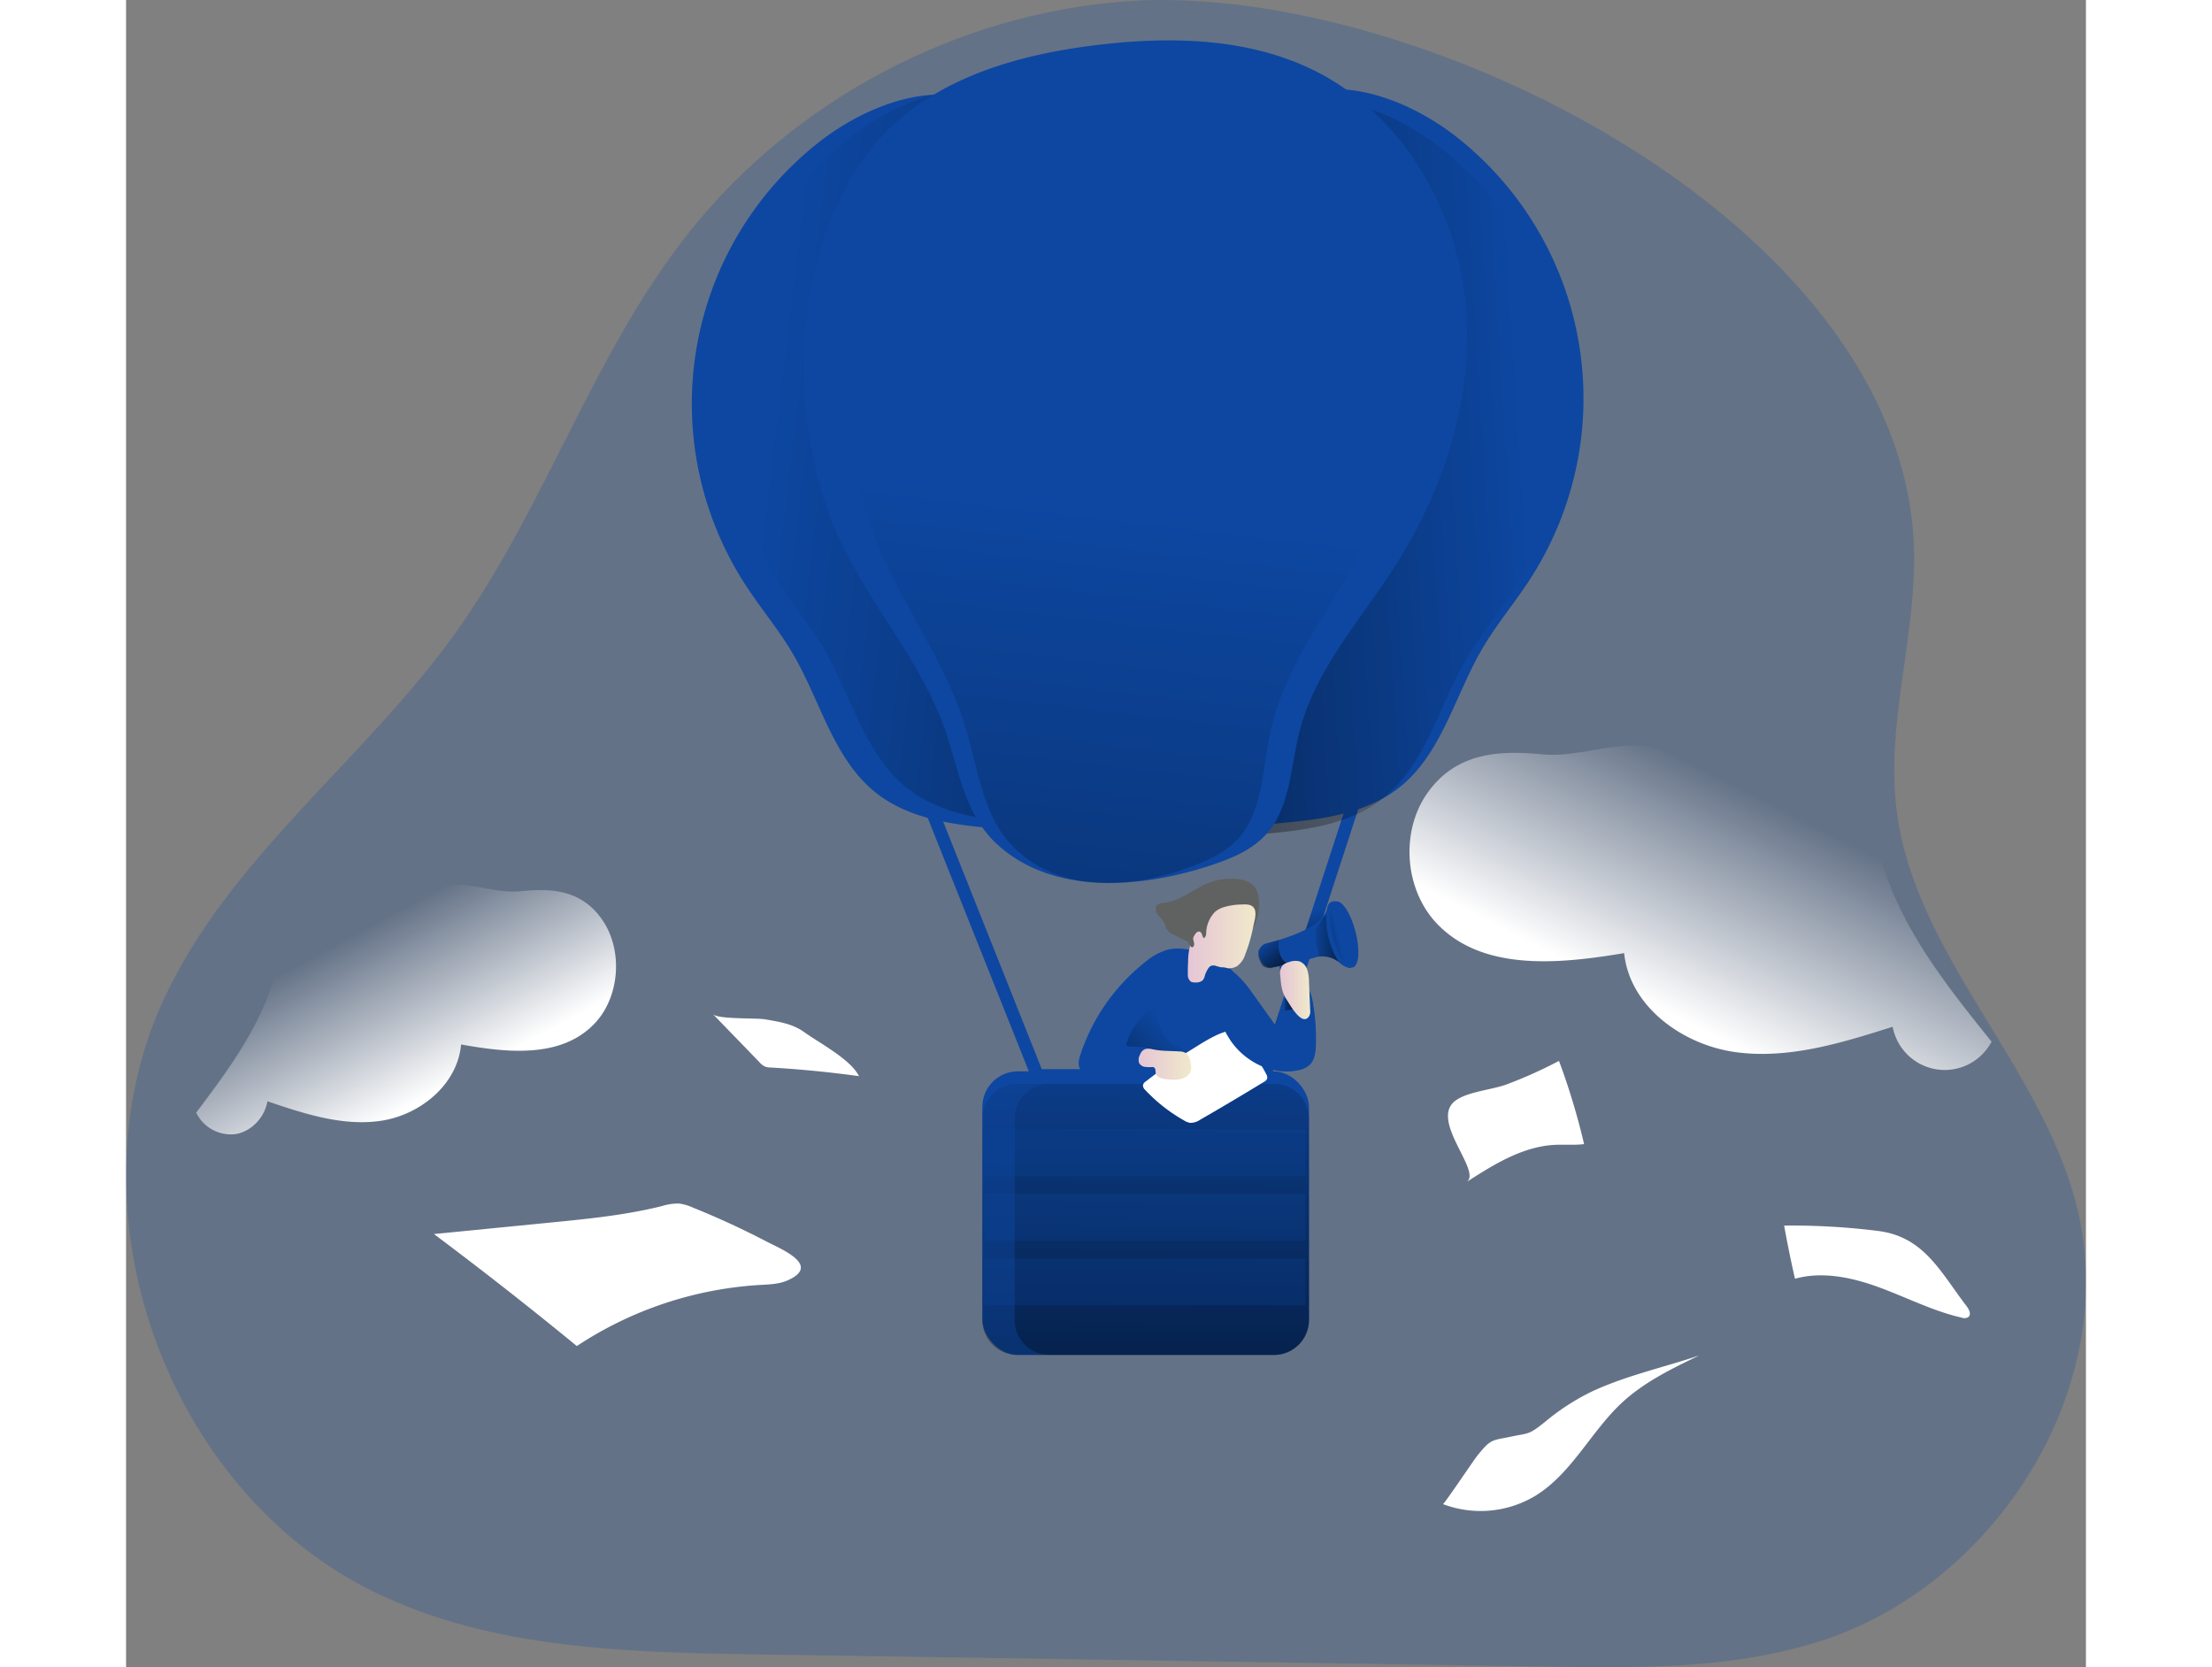 <svg id="Layer_1" data-name="Layer 1" xmlns="http://www.w3.org/2000/svg" xmlns:xlink="http://www.w3.org/1999/xlink" viewBox="0 0 681.59 579.8" width="406" height="306" class="illustration styles_illustrationTablet__1DWOa"><rect x="0" y="0" width="681.59" height="579.8" fill="#808080" stroke="none"/><defs><linearGradient id="linear-gradient" x1="410.24" y1="317.15" x2="418.14" y2="349.6" gradientUnits="userSpaceOnUse"><stop offset="0" stop-color="#010101" stop-opacity="0"></stop><stop offset="0.95" stop-color="#010101"></stop></linearGradient><linearGradient id="linear-gradient-2" x1="370.23" y1="369.69" x2="319.67" y2="419" xlink:href="#linear-gradient"></linearGradient><linearGradient id="linear-gradient-3" x1="227.15" y1="158.23" x2="648.28" y2="209" xlink:href="#linear-gradient"></linearGradient><linearGradient id="linear-gradient-4" x1="489.5" y1="166.32" x2="185.71" y2="185.46" xlink:href="#linear-gradient"></linearGradient><linearGradient id="linear-gradient-5" x1="355.93" y1="100.08" x2="271.25" y2="819.84" gradientUnits="userSpaceOnUse"><stop offset="0.12" stop-color="#010101" stop-opacity="0"></stop><stop offset="0.95" stop-color="#010101"></stop></linearGradient><linearGradient id="linear-gradient-6" x1="358.85" y1="351.86" x2="353.86" y2="797.57" xlink:href="#linear-gradient"></linearGradient><linearGradient id="linear-gradient-7" x1="364.48" y1="351.97" x2="359.49" y2="797.09" xlink:href="#linear-gradient"></linearGradient><linearGradient id="linear-gradient-8" x1="372.61" y1="337.17" x2="396.13" y2="337.17" gradientUnits="userSpaceOnUse"><stop offset="0" stop-color="#e5c6d6"></stop><stop offset="0.42" stop-color="#ead4d0"></stop><stop offset="1" stop-color="#f0e9cb"></stop></linearGradient><linearGradient id="linear-gradient-9" x1="355.51" y1="379.16" x2="373.79" y2="379.16" xlink:href="#linear-gradient-8"></linearGradient><linearGradient id="linear-gradient-10" x1="2204.71" y1="333.28" x2="2187.32" y2="338.56" gradientTransform="translate(-1242.18 -441.99) rotate(14.48) scale(0.82 1)" xlink:href="#linear-gradient"></linearGradient><linearGradient id="linear-gradient-11" x1="2196.27" y1="335.13" x2="2206.32" y2="333.38" gradientTransform="matrix(0.8, 0.21, -0.25, 0.97, -1242.15, -441.87)" xlink:href="#linear-gradient"></linearGradient><linearGradient id="linear-gradient-12" x1="2200.79" y1="334.41" x2="2193.73" y2="336.55" gradientTransform="translate(-1383.19) scale(0.82 1)" xlink:href="#linear-gradient"></linearGradient><linearGradient id="linear-gradient-13" x1="2169.81" y1="338.66" x2="2181.81" y2="354.89" gradientTransform="translate(-1383.19) scale(0.82 1)" xlink:href="#linear-gradient"></linearGradient><linearGradient id="linear-gradient-14" x1="2193.48" y1="335.16" x2="2218.93" y2="335.93" gradientTransform="translate(-1383.19) scale(0.82 1)" xlink:href="#linear-gradient"></linearGradient><linearGradient id="linear-gradient-15" x1="401.1" y1="343.11" x2="408.9" y2="343.11" xlink:href="#linear-gradient"></linearGradient><linearGradient id="linear-gradient-16" x1="404.73" y1="353.35" x2="415.17" y2="353.35" xlink:href="#linear-gradient-8"></linearGradient><linearGradient id="linear-gradient-17" x1="574.32" y1="287.79" x2="535.62" y2="363.95" gradientUnits="userSpaceOnUse"><stop offset="0" stop-color="#fff" stop-opacity="0"></stop><stop offset="0.95" stop-color="#fff"></stop></linearGradient><linearGradient id="linear-gradient-18" x1="-728.23" y1="331.64" x2="-758.06" y2="390.36" gradientTransform="matrix(-0.94, 0, 0, 1, -597.51, 0)" xlink:href="#linear-gradient-17"></linearGradient></defs><title>marketing 3</title><path d="M352.15,9.45c-59.39,4.06-116.52,34.2-153.41,80.92C165.4,132.61,149,186,117.58,229.63,86,273.52,39.71,307,16.74,356c-34.51,73.56.43,171.81,73.64,207.06,40.64,19.57,87.39,20.65,132.5,21.35L498,588.66c32.45.5,65.65.89,96.41-9.49,60.72-20.49,103.24-89.42,87.14-151.45-12.71-49-56.34-87-62.47-137.19-3.46-28.36,5.71-56.72,6.14-85.29C626.93,88.58,453.17,2.54,352.15,9.45Z" transform="translate(-3.36 -9.06)" fill="#0d47a1" opacity="0.24" style="isolation: isolate;"></path><path d="M401,385.31H318.79l-37.94-95.07,152.38-3.91Zm-79.18-4.43h76l29.32-90-139.74,3.59Z" transform="translate(-3.36 -9.06)" fill="#0d47a1"></path><polygon points="417.69 314.79 411.92 317.86 406.51 334.82 411.61 331.38 417.69 314.79" fill="url(#linear-gradient)"></polygon><path d="M376.87,340.18c-3.73-1-7.72-1.77-11.45-.8a21.36,21.36,0,0,0-7.71,4.31,68.32,68.32,0,0,0-22.53,32.37c-.54,1.69-.95,3.73.25,5.09.9,1,2.4,1.29,3.77,1.48q16.51,2.37,33.12,4a10.75,10.75,0,0,0,4-.12,8.45,8.45,0,0,0,3.4-2.25c5.31-5.23,7.6-12.56,9.7-19.6a29.57,29.57,0,0,0,1.73-9.12C391,346.88,384.9,342.39,376.87,340.18Z" transform="translate(-3.36 -9.06)" fill="#0d47a1"></path><path d="M360.24,359.4l3,7.16a13.07,13.07,0,0,0,2.73,4.64c1.79,1.72,4.36,2.28,6.63,3.3a16.89,16.89,0,0,1,7.19,6.12,73.75,73.75,0,0,1-13-.53,13.23,13.23,0,0,1-3.89-1c-2.41-1.13-1.73-4.08-4.05-5.39-1.66-.94-5.94-.3-7.67-1C352.14,367.64,356.29,362.59,360.24,359.4Z" transform="translate(-3.36 -9.06)" fill="url(#linear-gradient-2)"></path><path d="M244.24,58.57a115.69,115.69,0,0,0-25.47,153.89c5.34,8.23,11.72,15.77,16.65,24.24,9.47,16.28,14,36.37,28.71,48.06,11.48,9.1,26.88,11.14,41.48,12.42a17.12,17.12,0,0,0,7.17-.38c5.15-1.77,7.46-7.76,8.19-13.15,2-14.86-2.86-29.65-6.75-44.13A345.32,345.32,0,0,1,307.42,92c2.55-14.83,10.49-41.2-8.63-48C280.55,37.54,258.34,47.47,244.24,58.57Z" transform="translate(-3.36 -9.06)" fill="#0d47a1"></path><path d="M255.06,56.91A115.69,115.69,0,0,0,229.59,210.8c5.34,8.22,11.72,15.76,16.65,24.24,9.47,16.27,14,36.36,28.71,48.06,11.48,9.1,26.88,11.14,41.48,12.42a17.29,17.29,0,0,0,7.17-.39c5.15-1.77,7.45-7.75,8.19-13.15,2-14.85-2.86-29.65-6.75-44.13a345.32,345.32,0,0,1-6.8-147.57c2.55-14.82,10.49-41.19-8.63-47.95C291.37,35.88,269.16,45.8,255.06,56.91Z" transform="translate(-3.36 -9.06)" fill="url(#linear-gradient-3)"></path><path d="M466.09,56.7a115.69,115.69,0,0,1,25.47,153.89c-5.34,8.23-11.72,15.76-16.65,24.24-9.47,16.27-14,36.37-28.71,48.06-11.48,9.1-26.89,11.14-41.48,12.42a17.51,17.51,0,0,1-7.18-.38c-5.14-1.78-7.45-7.76-8.18-13.15-2-14.86,2.86-29.66,6.75-44.14A345.31,345.31,0,0,0,402.9,90.07c-2.55-14.82-10.48-41.19,8.64-47.95C429.77,35.67,452,45.6,466.09,56.7Z" transform="translate(-3.36 -9.06)" fill="#0d47a1"></path><path d="M460.47,60.45a115.69,115.69,0,0,1,25.47,153.89c-5.34,8.22-11.72,15.76-16.65,24.24-9.47,16.27-14,36.36-28.71,48.06-11.48,9.1-26.88,11.14-41.48,12.42a17.29,17.29,0,0,1-7.17-.39c-5.15-1.77-7.45-7.75-8.19-13.15-2-14.85,2.86-29.65,6.75-44.13a345.32,345.32,0,0,0,6.8-147.57c-2.55-14.83-10.49-41.2,8.63-48C424.16,39.42,446.37,49.34,460.47,60.45Z" transform="translate(-3.36 -9.06)" fill="url(#linear-gradient-4)"></path><path d="M242.91,102.81c4.3-17.91,12.22-35.35,25.25-48.37,18.92-18.92,46.38-26.54,72.95-29.74,25.68-3.09,52.82-2.51,75.93,9.11,29.33,14.74,48.28,46.28,51.94,78.9s-6.68,65.81-24.42,93.42c-12,18.7-27.68,35.89-33.14,57.44-3.14,12.36-3.13,26.48-11.77,35.85-4.95,5.38-12,8.24-18.94,10.54-23.35,7.75-54.43,10.9-74.3-7.18-12.65-11.5-13.74-29.28-19.89-44.35-10.21-25-29.3-44.85-38.6-70.42A149.39,149.39,0,0,1,242.91,102.81Z" transform="translate(-3.36 -9.06)" fill="#0d47a1"></path><path d="M256.71,102.81c3.68-17.91,10.48-35.35,21.66-48.37C294.62,35.52,318.19,27.9,341,24.7c22.05-3.09,45.34-2.51,65.18,9.11,25.17,14.74,41.43,46.28,44.58,78.9s-5.74,65.81-21,93.42C419.47,224.83,406,242,401.34,263.57c-2.69,12.36-2.69,26.48-10.1,35.85C387,304.8,380.93,307.66,375,310c-20,7.75-46.71,10.9-63.78-7.18-10.85-11.5-11.79-29.28-17.07-44.35C285.38,233.45,269,213.58,261,188A172.66,172.66,0,0,1,256.71,102.81Z" transform="translate(-3.36 -9.06)" fill="url(#linear-gradient-5)"></path><rect x="297.79" y="372.58" width="113.61" height="98.63" rx="12.35" fill="#0d47a1"></rect><path d="M414.74,398v70.15a12.08,12.08,0,0,1-12.06,12.1H313.24a12.08,12.08,0,0,1-12.1-12.1V398A12.08,12.08,0,0,1,313.24,386h89.44A12.07,12.07,0,0,1,414.74,398Z" transform="translate(-3.36 -9.06)" fill="url(#linear-gradient-6)"></path><path d="M414.74,398v70.15a12.08,12.08,0,0,1-12.06,12.1H324.46a12.08,12.08,0,0,1-12.06-12.1V398A12.07,12.07,0,0,1,324.46,386h78.22A12.07,12.07,0,0,1,414.74,398Z" transform="translate(-3.36 -9.06)" fill="url(#linear-gradient-7)"></path><path d="M389.08,367.32a68,68,0,0,1,10.78,15.27,2.17,2.17,0,0,1,.35,1.55,2.2,2.2,0,0,1-1.13,1.16q-11,6.74-22.14,13.14a6,6,0,0,1-3.5,1.12,5.69,5.69,0,0,1-2.12-.83,56.69,56.69,0,0,1-13.49-10.58,2.25,2.25,0,0,1-.83-1.69,2.31,2.31,0,0,1,1.1-1.39,181.11,181.11,0,0,1,15-10.52C377.38,372,383.87,367.32,389.08,367.32Z" transform="translate(-3.36 -9.06)" fill="#fff"></path><path d="M380.65,315.8c-5.56,1.95-10.19,6.46-16,7.19-1.06.14-2.29.22-2.91,1.09s-.22,2.28.49,3.19a15.85,15.85,0,0,1,2.19,2.68c.35.71.45,1.53.85,2.22a5.85,5.85,0,0,0,2.53,2c4.91,2.52,10.13,5.11,15.64,4.77a15.13,15.13,0,0,0,12-7.42c1.94-3.42,3-10.39.46-13.88C392.91,313.56,384.71,314.38,380.65,315.8Z" transform="translate(-3.36 -9.06)" fill="#606161"></path><path d="M392.6,340.91a8.06,8.06,0,0,1-2.85,4.15,6,6,0,0,1-3.64.72,22.35,22.35,0,0,1-3.68-.79,2.71,2.71,0,0,0-1.71-.06,2.42,2.42,0,0,0-1.06,1,9.79,9.79,0,0,0-1.11,2.36,4.18,4.18,0,0,1-.73,1.65,3.5,3.5,0,0,1-2.63.78,3.07,3.07,0,0,1-1.48-.24,2.86,2.86,0,0,1-1.08-2.57c-.06-1.42,0-2.85.08-4.27a21.47,21.47,0,0,1,1.27-7.53,19.68,19.68,0,0,1,2.12-3.56c2.26-3.19,4.85-6.42,8.5-7.84a22,22,0,0,1,6.87-1.09,8.08,8.08,0,0,1,2.55.13c3.37.92,1.8,5.17,1.33,7.61A55.25,55.25,0,0,1,392.6,340.91Z" transform="translate(-3.36 -9.06)" fill="url(#linear-gradient-8)"></path><path d="M379,333.25c0,.8-.13,1.84-.9,2.05a4.26,4.26,0,0,1-.57-1.35c-.18-.45-.53-.92-1-.94a1.44,1.44,0,0,0-.74.26,2.65,2.65,0,0,0-1.32,1.59c-.2,1,.55,2,.28,3-.1.36-.44.72-.8.61a1,1,0,0,1-.47-.47,28.72,28.72,0,0,1-1.87-3.82,5.19,5.19,0,0,1-.43-1.49,4.22,4.22,0,0,1,.29-1.75,10.43,10.43,0,0,1,3.41-4.48,30.1,30.1,0,0,1,4.85-3c1.1-.6,3.55-2,4.81-1s-.76,2.21-1.43,2.75A11.09,11.09,0,0,0,379,333.25Z" transform="translate(-3.36 -9.06)" fill="#606161"></path><path d="M394.53,353.66l10,14a3.33,3.33,0,0,0,2.15-2.83,12.46,12.46,0,0,0-.3-3.74,29.7,29.7,0,0,1-.36-5.65,6,6,0,0,1,1.12-3.87c1.63-1.9,4.93-1.33,6.63.51s2.2,4.45,2.55,6.93a74,74,0,0,1,.83,13.87c-.11,2.28-.44,4.73-2,6.37a8.27,8.27,0,0,1-4.4,2.07c-8.7,1.75-17.94-2.82-23.06-10.07a32.36,32.36,0,0,1-5.53-21.36C383.24,339.81,391.71,349.71,394.53,353.66Z" transform="translate(-3.36 -9.06)" fill="#0d47a1"></path><path d="M342.07,371.4c-.56,1.88-1,4.08.17,5.67s3.31,1.84,5.23,2l5.43.42c3.25.25,7,.3,9.15-2.16a10.63,10.63,0,0,0,1.69-3.34,3.51,3.51,0,0,0,.27-2.45c-.3-.72-1-1.15-1.58-1.68-2.24-2.14-1.79-5.92-.24-8.6s3.95-4.79,5.47-7.48a13.63,13.63,0,0,0,1.76-6,3.42,3.42,0,0,0-.22-1.65,3.29,3.29,0,0,0-1.56-1.38C353.86,337.77,344.68,362.64,342.07,371.4Z" transform="translate(-3.36 -9.06)" fill="none"></path><path d="M369.61,374.71a5,5,0,0,1,2,.4c1.38.69,1.84,2.4,2.06,3.93a5.57,5.57,0,0,1-.07,2.57,4,4,0,0,1-2,2.13c-2,1.06-4.38.87-6.61.61-1.43-.16-3.16-.6-3.51-2-.18-.75,0-1.79-.7-2.11a1.4,1.4,0,0,0-.61-.1,13.15,13.15,0,0,1-2.51-.06,2.68,2.68,0,0,1-2-1.37,3.41,3.41,0,0,1,.17-2.52c.87-2.38,2.3-2.73,4.5-2.23C363.31,374.63,366.59,374.5,369.61,374.71Z" transform="translate(-3.36 -9.06)" fill="url(#linear-gradient-9)"></path><path d="M397.58,339a3.86,3.86,0,0,1,2.48-1.91c4.9-1.17,20.24-5.41,21.13-12.72a2.45,2.45,0,0,1,2.69-1.89c2.4,0,6.22,22.6,5.58,23.09s-2.83-.56-4-1.61a8.81,8.81,0,0,0-8.62-1.9c-1.94.6-5.47,1.42-8.77,2.13-2.37.51-4.62,1-6.07,1.26a3.42,3.42,0,0,1-3.3-1.15,5.82,5.82,0,0,1-1.44-4.76S397.41,339.33,397.58,339Z" transform="translate(-3.36 -9.06)" fill="#0d47a1"></path><ellipse cx="427.03" cy="334.04" rx="4.02" ry="11.84" transform="translate(-73.31 108.32) rotate(-14.48)" fill="#0d47a1"></ellipse><ellipse cx="427.03" cy="334.04" rx="4.02" ry="11.84" transform="translate(-73.31 108.32) rotate(-14.48)" fill="url(#linear-gradient-10)"></ellipse><ellipse cx="426.59" cy="334.18" rx="1.21" ry="3.56" transform="matrix(0.97, -0.25, 0.25, 0.97, -73.36, 108.21)" fill="url(#linear-gradient-11)"></ellipse><path d="M425.7,330.73l-3.06.4s1.17,7.37,2.47,8l2.09-1.54Z" transform="translate(-3.36 -9.06)" fill="url(#linear-gradient-12)"></path><path d="M404.51,340.37s.83,3.74,3.6,3.84l-6.85,1.55s-2.45-.14-2.93-1.13-2.92-4.4.52-7.06l5.52-1.69A8.53,8.53,0,0,0,404.51,340.37Z" transform="translate(-3.36 -9.06)" fill="url(#linear-gradient-13)"></path><path d="M420.77,327a28.5,28.5,0,0,0,4.33,16.57,10.07,10.07,0,0,0-6.78-1.83s-2-7.39-1.13-9.45A30.48,30.48,0,0,1,420.77,327Z" transform="translate(-3.36 -9.06)" fill="url(#linear-gradient-14)"></path><polygon points="401.1 335.86 403.05 346.99 402.97 351.51 408.9 350.21 408.18 345.74 405.68 334.71 401.1 335.86" fill="#0d47a1"></polygon><polygon points="401.1 335.86 403.05 346.99 402.97 351.51 408.9 350.21 408.18 345.74 405.68 334.71 401.1 335.86" fill="url(#linear-gradient-15)"></polygon><path d="M406.83,356.46c-1.58-2.29-1.84-5.21-2.05-8a4.88,4.88,0,0,1,.63-3.52,4.56,4.56,0,0,1,2.25-1.25,6.28,6.28,0,0,1,3.77-.31,4.62,4.62,0,0,1,2.72,2.92,14,14,0,0,1,.59,4.07l.18,4.31.24,5.62a3.63,3.63,0,0,1-.35,2.14C412.27,366.37,407.89,358,406.83,356.46Z" transform="translate(-3.36 -9.06)" fill="url(#linear-gradient-16)"></path><path d="M501.69,378a237.37,237.37,0,0,1,8.73,28.94c-3.42.43-6.88.08-10.32.27-11.18.62-21.16,6.87-30.57,12.93,5.66-3.65-13.39-21.8-3.59-28.49,4.32-3,12.57-3.61,17.6-5.49A156.23,156.23,0,0,0,501.69,378Z" transform="translate(-3.36 -9.06)" fill="#fff"></path><path d="M200.45,429a16.72,16.72,0,0,0-4.72-1.38,18.34,18.34,0,0,0-6,.87C177,431.66,164,432.94,151,434.22l-40.57,4q25.28,18.92,49.69,38.95A129.56,129.56,0,0,1,224,455.91c3.18-.18,6.45-.27,9.36-1.55,11.93-5.24-2.1-10.85-7.5-13.66Q213.44,434.24,200.45,429Z" transform="translate(-3.36 -9.06)" fill="#fff"></path><path d="M513.7,492.72c11.76-5.37,24.51-8.16,36.78-12.28-9.45,4.54-19,9.18-26.74,16.29-10.9,10.07-17.54,24.66-30.17,32.46a36.9,36.9,0,0,1-32.22,2.95c.33.12,10.52-15,11.57-16.36,5.18-6.59,5.38-5.66,12.11-7.11,6.22-1.33,6-.46,11.8-5.12A78.61,78.61,0,0,1,513.7,492.72Z" transform="translate(-3.36 -9.06)" fill="#fff"></path><path d="M207.46,361.75l16.12,16.65a6.16,6.16,0,0,0,2,1.58,5.87,5.87,0,0,0,2,.33c10.25.59,20.49,1.6,30.66,3-2.8-5.8-13.87-11.59-19-15.28-4-2.9-8.56-3.6-13.59-4.47C222.54,363,209.26,363.61,207.46,361.75Z" transform="translate(-3.36 -9.06)" fill="#fff"></path><path d="M456.27,284.37c-10,13.67-8.41,34.62,3.63,46.57,16,15.94,42.16,13.32,64.46,9.58,1.87,18.53,20.25,31.89,38.7,34.43s36.93-3.18,54.68-8.82a18.41,18.41,0,0,0,34.39,5.19c-11.54-14.38-23.17-28.9-31.36-45.41s-12.75-35.43-9.28-53.53c1.25-6.54,2.66-15.13-3.23-18.25a12.83,12.83,0,0,0-5.93-1.1,78.07,78.07,0,0,0-43.43,12.69c-3.86,2.53-7.79,5.52-12.39,5.78-3.7.21-7.22-1.38-10.81-2.26-13.22-3.25-26.68,3.44-40,2.14C480.58,269.92,466.18,270.88,456.27,284.37Z" transform="translate(-3.36 -9.06)" fill="url(#linear-gradient-17)"></path><path d="M169,329c7.25,10.54,6.07,26.69-2.61,35.91-11.58,12.29-30.42,10.27-46.51,7.38-1.34,14.29-14.6,24.59-27.91,26.55s-26.64-2.45-39.45-6.8c-1,5.74-5.66,10.55-11.07,11.42A13.43,13.43,0,0,1,27.74,396c8.33-11.08,16.72-22.28,22.63-35s9.19-27.31,6.69-41.27c-.9-5-1.91-11.66,2.33-14.07a8.86,8.86,0,0,1,4.28-.85A53.72,53.72,0,0,1,95,314.63c2.79,1.95,5.62,4.25,8.94,4.45,2.66.16,5.2-1.06,7.8-1.74,9.53-2.51,19.24,2.65,28.88,1.65C151.5,317.86,161.88,318.6,169,329Z" transform="translate(-3.36 -9.06)" fill="url(#linear-gradient-18)"></path><path d="M612.32,437.1A240.3,240.3,0,0,0,580,435.28q1.66,9.29,3.77,18.48c9.72-2.7,20.14-.38,29.6,3.12s18.54,8.18,28.38,10.41a2.72,2.72,0,0,0,2.31-.19c1.09-.88.28-2.62-.57-3.74C634.18,451.19,628.59,439,612.32,437.1Z" transform="translate(-3.36 -9.06)" fill="#fff"></path><rect x="298.42" y="392.76" width="111.73" height="16.23" fill="#0d47a1" opacity="0.24" style="isolation: isolate;"></rect><rect x="298.42" y="415.24" width="111.73" height="16.23" fill="#0d47a1" opacity="0.24" style="isolation: isolate;"></rect><rect x="298.42" y="437.71" width="111.73" height="16.23" fill="#0d47a1" opacity="0.24" style="isolation: isolate;"></rect></svg>